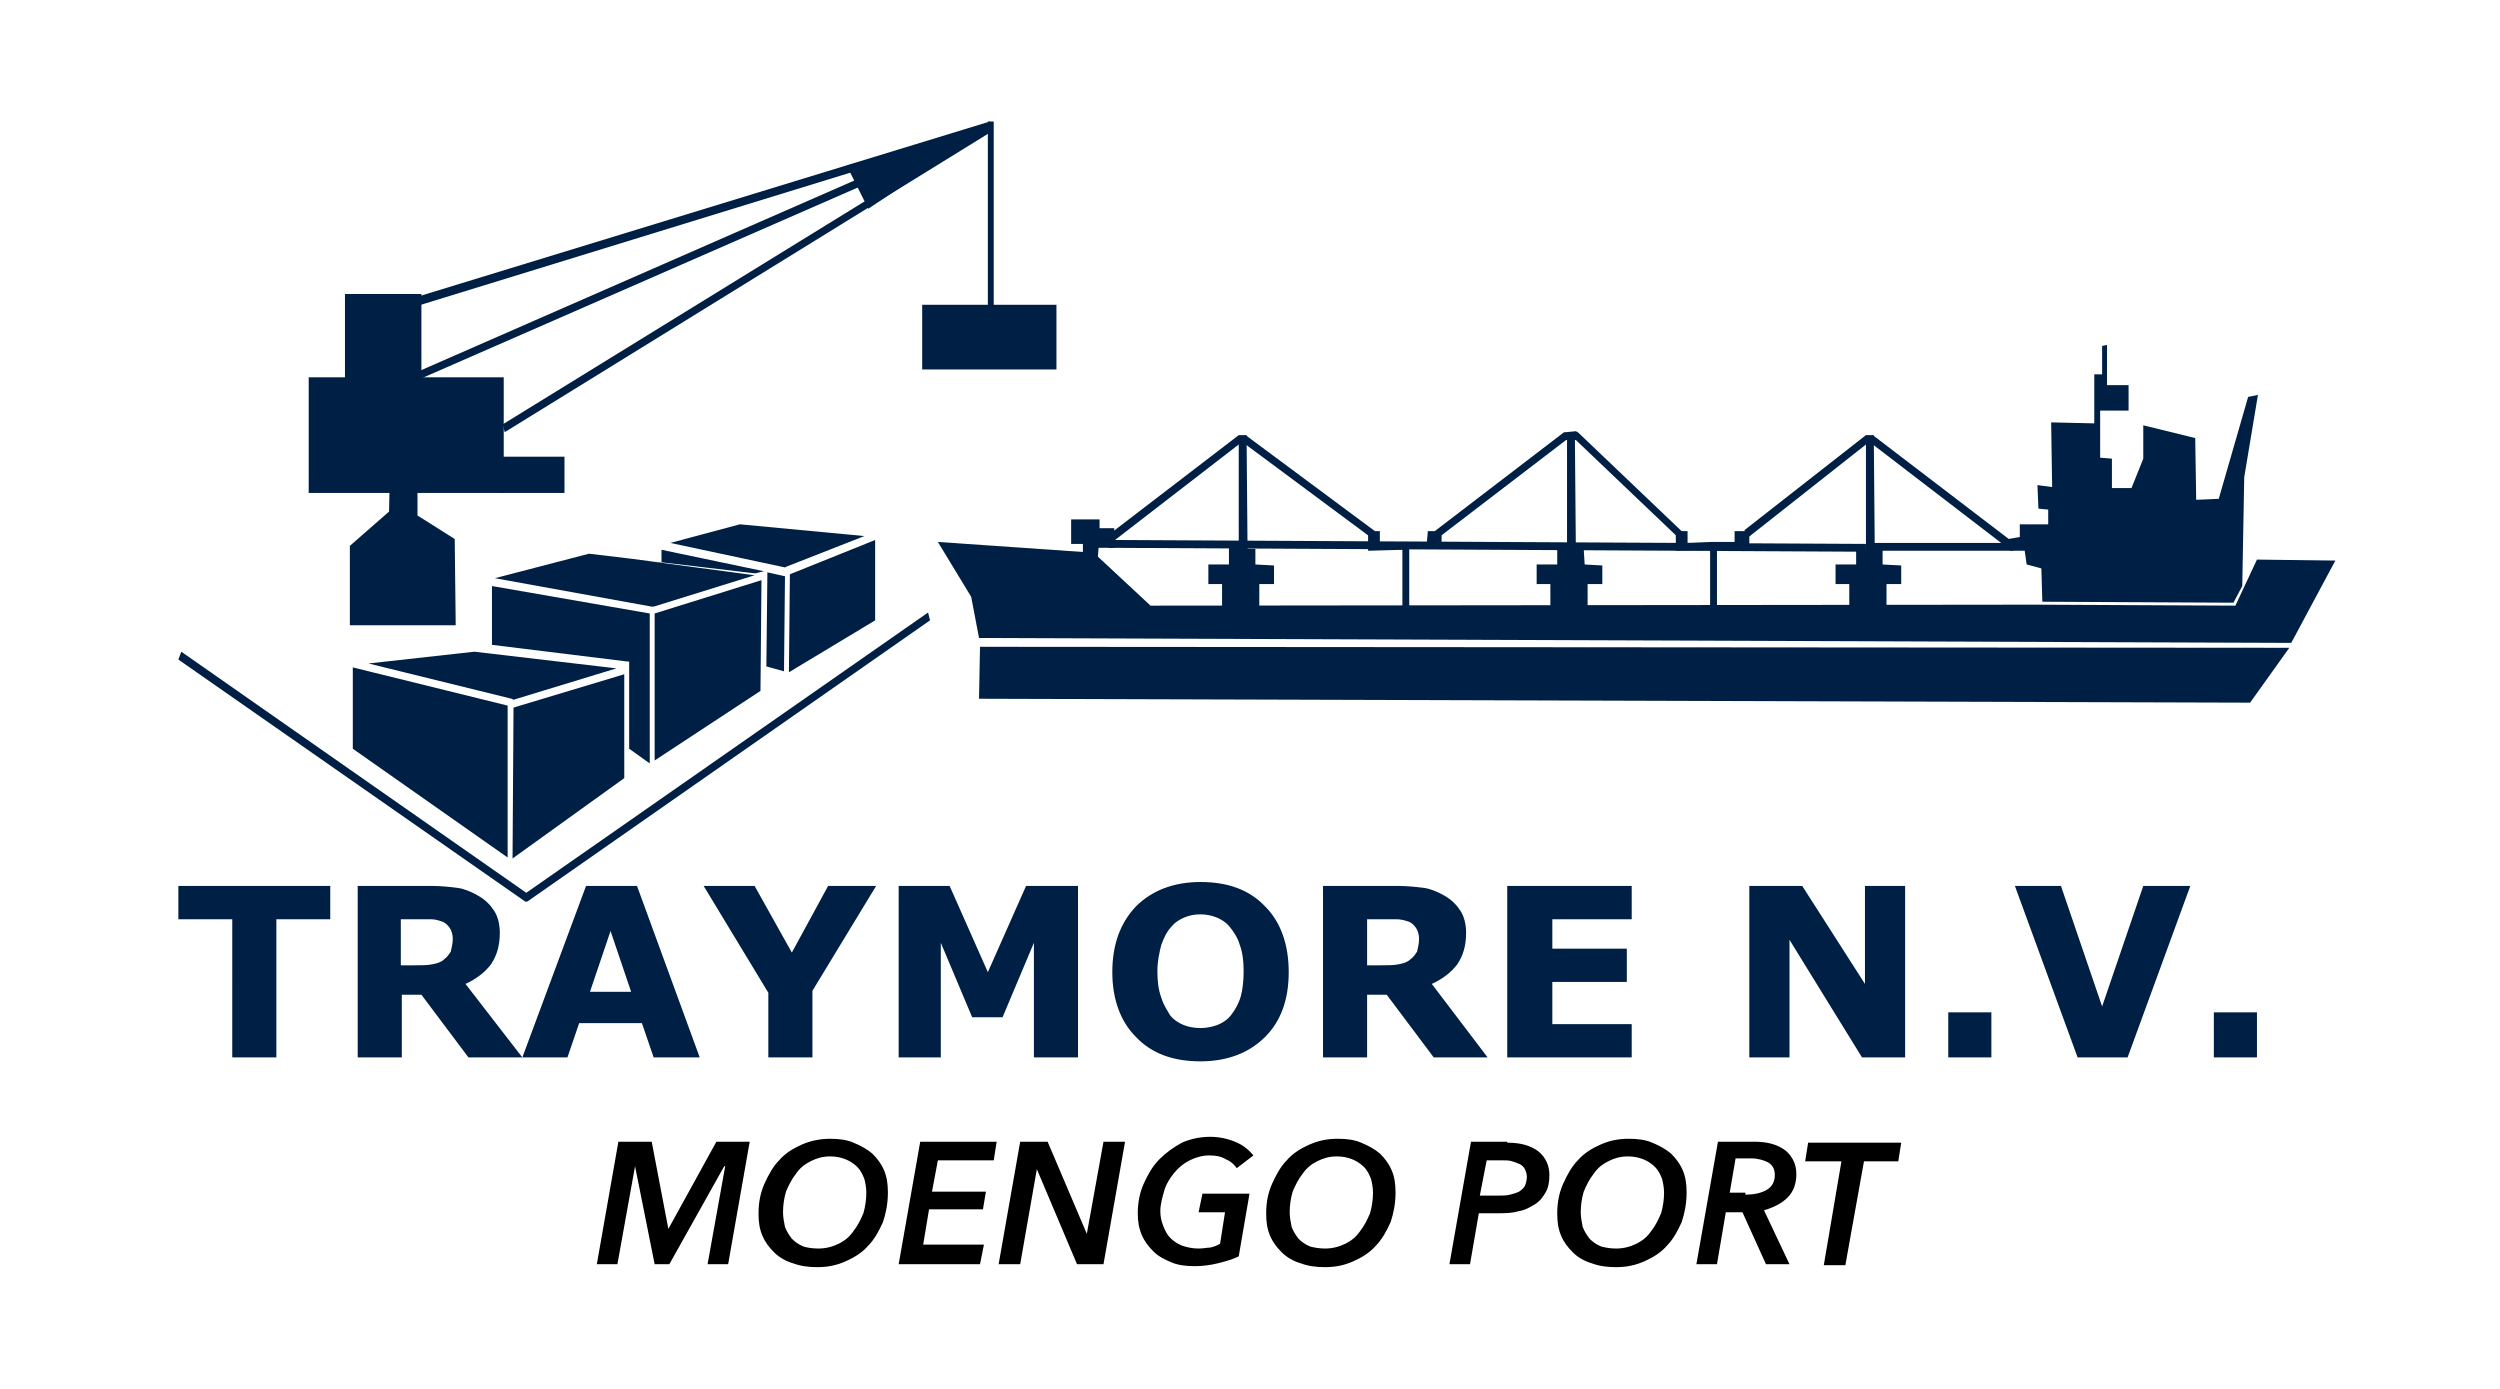<?xml version="1.0" encoding="utf-8"?>
<!-- Generator: Adobe Illustrator 19.2.0, SVG Export Plug-In . SVG Version: 6.00 Build 0)  -->
<svg version="1.1" id="Layer_1" xmlns="http://www.w3.org/2000/svg" xmlns:xlink="http://www.w3.org/1999/xlink" x="0px" y="0px"
	 viewBox="0 0 255.1 141.7" style="enable-background:new 0 0 255.1 141.7;" xml:space="preserve">
<style type="text/css">
	.st0{fill:#001F45;}
	.st1{fill-rule:evenodd;clip-rule:evenodd;fill:#001F45;}
</style>
<polygon class="st0" points="94.9,63.3 53.8,92 53.7,92 53.6,92 18.2,67.3 18.5,66.5 53.7,91.1 94.7,62.5 "/>
<rect x="31.5" y="38.5" class="st1" width="19.9" height="11.8"/>
<rect x="35.2" y="30" class="st1" width="7.8" height="10.9"/>
<rect x="51" y="46.6" class="st1" width="6.6" height="3.7"/>
<rect x="94.1" y="31.1" class="st1" width="13.7" height="6.6"/>
<path class="st1" d="M51.8,72L36,68.1v8.3l15.8,11.1L51.8,72z M66.8,77.6l10.8-7.1l0.1-11.3l-10.9,3.4V77.6z M37.6,67.7l14.6,3.6
	l0.2,0.1l10.5-3.2l-14.5-1.7L37.6,67.7z M52.3,87.6l0.1-15.4l11.3-3.4v6.5h0v4.1L52.3,87.6z M80,68.5L78.2,68l0.1-9.2l0,0v0l0-0.4
	l1.8,0.4L80,68.5z M89.3,55.1v8.2l-8.8,5.3l0.1-10L89.3,55.1z M68.4,55.4l7.1-1.9l12.7,1.2l-7.9,3.1l-0.2,0.1L68.4,55.4z M64.3,57
	l2.5,0.3l0.7,0.1l0-1.3l10.5,2.2l-0.1,0l-0.8,0.2l0,0l-0.1,0L64.3,57z M50.5,59l9.6-2.5l4.2,0.5l12.7,1.7l-10.3,3.2l-0.2,0L50.5,59z
	 M50.2,65.8v-6l16.1,2.8v15.3l-2.1-1.5v-1.1h0v-7.4v-0.4l-0.2,0L50.2,65.8z"/>
<polygon class="st1" points="35.7,55.7 39.7,52.2 39.8,47.4 42.6,46.6 42.6,52.6 46.4,55 46.5,63.8 35.7,63.8 "/>
<polygon class="st1" points="95.7,55.3 111.6,56.4 117.4,61.8 207.6,61.7 228.1,61.8 230.3,57.1 238.3,57.2 233.8,65.6 99.9,65.1 
	99.1,60.9 "/>
<polygon class="st1" points="215,39.3 217.2,39.3 217.2,41.9 214.3,41.9 214.3,46.7 215.5,46.8 215.5,49.8 217.5,49.8 218.7,46.8 
	218.7,43.4 224,44.7 224.1,51 226.4,50.9 229.4,40.5 230.4,40.3 229,48.7 228.8,59.8 227.9,61.5 208.4,61.4 208.3,58 206.8,57.6 
	206.6,56.2 205.1,56.2 204.9,55 206.1,54.8 206.1,53.5 209,53.5 209,52 208,51.9 207.9,49.5 209.4,49.7 209.3,43.1 213.7,43.2 
	213.7,38.2 214.5,38.2 214.5,35.3 215,35.2 "/>
<polygon class="st1" points="233.6,66.1 100,66 99.9,71.3 229.6,71.7 "/>
<rect x="100.8" y="12.4" class="st1" width="0.6" height="19.6"/>
<polygon class="st0" points="42.2,30.4 101,12.4 101.1,13.2 42.1,39 42,38.2 94.3,15.3 42.3,31.3 "/>
<polygon class="st0" points="51.3,43.3 100.8,12.8 100.9,13.6 51.5,44.1 "/>
<polygon class="st1" points="86.4,16.9 101.3,12.8 88.6,21.3 "/>
<polygon class="st1" points="124.7,59.6 123.3,59.6 123.3,57.6 125.4,57.6 125.4,55.9 126.4,55.9 126.4,44.4 127.2,44.4 127.3,56 
	128.1,56 128.1,57.6 130,57.7 130,59.6 128.5,59.6 128.5,62.4 124.7,62.4 "/>
<polygon class="st1" points="139.6,54.2 140.8,54.2 140.8,55.4 143.2,55.3 143.8,55.3 145.6,55.3 145.7,54.2 147.1,54.2 147.1,56 
	143.8,56 143.8,62 143.1,62 143.1,56.1 139.6,56.2 "/>
<polygon class="st1" points="171,54.2 172.2,54.2 172.2,55.4 174.6,55.3 175.1,55.3 177,55.3 177,54.2 178.5,54.2 178.5,56 
	175.2,56 175.2,62 174.5,62 174.5,56.1 171,56.2 "/>
<polygon class="st1" points="158.2,59.6 156.8,59.6 156.8,57.6 158.9,57.6 158.9,56.1 159.9,56 159.9,44.4 160.7,44.4 160.8,56 
	161.6,56 161.7,57.6 163.5,57.7 163.5,59.6 162,59.6 162,62.6 158.2,62.6 "/>
<polygon class="st1" points="188.7,59.6 187.3,59.6 187.3,57.6 189.4,57.6 189.4,56.1 190.4,56 190.4,44.4 191.2,44.4 191.3,56 
	192.1,56 192.1,57.6 194,57.7 194,59.6 192.5,59.6 192.5,62.5 188.7,62.5 "/>
<polygon class="st0" points="171.4,55 160.8,44.9 159.8,44.9 146.6,55 146.4,54.2 159.6,44.1 159.8,44.1 160.8,44 161,44.1 
	171.7,54.3 "/>
<polygon class="st0" points="178,54.1 190.4,44.4 190.6,45.2 178.3,54.9 "/>
<polygon class="st0" points="191.1,44.4 205.5,55.4 205.4,56.2 190.9,56.2 190.9,55.4 204.2,55.4 190.9,45.2 "/>
<polygon class="st0" points="113.1,55.1 190.4,55.5 190.4,56.3 113.1,55.9 "/>
<polygon class="st0" points="127.1,44.4 140.3,54.2 140.1,55 126.9,45.2 "/>
<polygon class="st0" points="126.6,45.2 113,55.7 112.7,54.9 126.4,44.4 "/>
<rect x="211" y="44.2" class="st1" width="1.3" height="5.6"/>
<polygon class="st1" points="109.3,53 112.2,53 112.2,53.9 113.7,53.9 113.7,55.9 112.1,55.9 112,57.1 110.5,57.1 110.5,55.5 
	109.3,55.5 "/>
<path class="st0" d="M230.3,107.9h-4.4v-4.6h4.4V107.9z M223.5,90.4l-6.4,17.5H212l-6.4-17.5h4.7l4.2,12.3l4.2-12.3H223.5z
	 M203.2,107.9h-4.4v-4.6h4.4V107.9z M194.4,107.9h-4.4l-7.4-12v12h-4.1V90.4h5.4l6.4,10v-10h4.1V107.9z M166.5,107.9h-12.7V90.4
	h12.7v3.4h-8.1v3h7.6v3.4h-7.6v4.3h8.1V107.9z M151.8,107.9h-5.5l-4.8-6.4h-2v6.4H135V90.4h7.6c1,0,1.9,0.1,2.7,0.2
	c0.7,0.1,1.4,0.4,2.1,0.8c0.7,0.4,1.2,0.9,1.6,1.5c0.4,0.6,0.6,1.4,0.6,2.3c0,1.3-0.3,2.3-0.9,3.2c-0.6,0.8-1.5,1.5-2.6,2
	L151.8,107.9z M144.8,95.8c0-0.4-0.1-0.8-0.3-1.1c-0.2-0.3-0.5-0.6-0.9-0.7c-0.3-0.1-0.7-0.2-1.1-0.2c-0.4,0-0.9,0-1.4,0h-1.6v4.7
	h1.4c0.7,0,1.3,0,1.8-0.1c0.5-0.1,0.9-0.2,1.2-0.5c0.3-0.2,0.5-0.5,0.7-0.8C144.7,96.6,144.8,96.3,144.8,95.8z M125.6,103.6
	c0.4-0.5,0.8-1.2,1-1.9c0.2-0.7,0.3-1.6,0.3-2.6c0-1-0.1-1.9-0.4-2.7c-0.2-0.7-0.6-1.3-1-1.8c-0.4-0.5-0.9-0.8-1.4-1
	c-0.5-0.2-1.1-0.3-1.6-0.3c-0.6,0-1.1,0.1-1.6,0.3c-0.5,0.2-1,0.5-1.4,1c-0.4,0.4-0.7,1-1,1.8c-0.2,0.8-0.4,1.7-0.4,2.7
	c0,1,0.1,1.9,0.4,2.7c0.2,0.7,0.6,1.3,0.9,1.8c0.4,0.5,0.9,0.8,1.4,1c0.5,0.2,1.1,0.3,1.7,0.3c0.6,0,1.1-0.1,1.7-0.3
	C124.7,104.4,125.2,104.1,125.6,103.6z M131.5,99.2c0,2.8-0.8,5-2.4,6.6c-1.6,1.6-3.8,2.5-6.6,2.5c-2.8,0-5-0.8-6.6-2.5
	c-1.6-1.6-2.4-3.9-2.4-6.6c0-2.8,0.8-5,2.4-6.7c1.6-1.6,3.8-2.5,6.6-2.5c2.8,0,5,0.8,6.6,2.5C130.7,94.1,131.5,96.4,131.5,99.2z
	 M110,107.9h-4.5V96.2l-3.2,7.6h-3.1L96,96.2v11.7h-4.3V90.4h5.2l3.9,8.8l3.9-8.8h5.3V107.9z M89.4,90.4l-6.5,10.7v6.8h-4.5v-6.6
	l-6.6-10.9H77l3.8,6.8l3.7-6.8H89.4z M64.4,101.2L62.3,95l-2.1,6.2H64.4z M71.4,107.9h-4.7l-1.2-3.5h-6.4l-1.2,3.5h-4.6l6.5-17.5H65
	L71.4,107.9z M53.3,107.9h-5.5l-4.8-6.4h-2v6.4h-4.5V90.4H44c1,0,1.9,0.1,2.7,0.2c0.7,0.1,1.4,0.4,2.1,0.8c0.7,0.4,1.2,0.9,1.6,1.5
	c0.4,0.6,0.6,1.4,0.6,2.3c0,1.3-0.3,2.3-0.9,3.2c-0.6,0.8-1.5,1.5-2.6,2L53.3,107.9z M46.2,95.8c0-0.4-0.1-0.8-0.3-1.1
	c-0.2-0.3-0.5-0.6-0.9-0.7c-0.3-0.1-0.6-0.2-1.1-0.2c-0.4,0-0.9,0-1.4,0h-1.6v4.7h1.4c0.7,0,1.3,0,1.8-0.1c0.5-0.1,0.9-0.2,1.2-0.5
	c0.3-0.2,0.5-0.5,0.7-0.8C46.1,96.6,46.2,96.3,46.2,95.8z M33.7,93.8h-5.5v14.1h-4.5V93.8h-5.5v-3.4h15.5V93.8z"/>
<path d="M190.2,118.5l-1.9,10.6h-2.2l1.8-10.6h-3.7l0.3-1.9h9.5l-0.3,1.9H190.2z M178.1,121.9c1,0,1.7-0.2,2.2-0.5
	c0.5-0.3,0.8-0.8,0.8-1.5c0-0.6-0.2-1-0.7-1.3c-0.4-0.2-1-0.4-1.7-0.4h-1.6l-0.6,3.5H178.1z M182.6,129h-2.4l-2.4-5.3h-1.7l-0.9,5.3
	h-2.1l2.2-12.5h3.7c1.4,0,2.4,0.3,3.2,0.9c0.7,0.6,1.1,1.4,1.1,2.4c0,1-0.3,1.8-0.9,2.4c-0.6,0.6-1.4,1-2.4,1.3L182.6,129z
	 M164.9,127.4c0.8,0,1.5-0.2,2.1-0.5c0.6-0.3,1.1-0.7,1.5-1.3c0.4-0.5,0.7-1.1,1-1.8c0.2-0.7,0.3-1.4,0.3-2.1c0-0.5-0.1-1-0.2-1.4
	c-0.2-0.5-0.4-0.9-0.7-1.2c-0.3-0.3-0.7-0.6-1.2-0.8c-0.5-0.2-1-0.3-1.6-0.3c-0.8,0-1.4,0.2-2,0.5c-0.6,0.3-1.1,0.7-1.5,1.3
	c-0.4,0.5-0.7,1.1-1,1.8c-0.2,0.7-0.3,1.4-0.3,2.1c0,0.5,0.1,1,0.2,1.5c0.2,0.5,0.4,0.8,0.7,1.2c0.3,0.3,0.7,0.6,1.2,0.8
	C163.8,127.3,164.3,127.4,164.9,127.4z M166.2,116.2c0.9,0,1.7,0.1,2.4,0.4c0.7,0.3,1.3,0.6,1.9,1.1c0.5,0.5,0.9,1,1.2,1.7
	c0.3,0.7,0.4,1.4,0.4,2.3c0,1.1-0.2,2.1-0.5,3c-0.4,0.9-0.9,1.8-1.5,2.4c-0.6,0.7-1.4,1.2-2.3,1.6c-0.9,0.4-1.8,0.6-2.9,0.6
	c-0.9,0-1.7-0.1-2.5-0.4c-0.7-0.2-1.4-0.6-1.9-1.1c-0.5-0.5-0.9-1-1.2-1.7c-0.3-0.7-0.4-1.4-0.4-2.3c0-1.1,0.2-2.1,0.6-3
	c0.4-0.9,0.9-1.8,1.5-2.4c0.6-0.7,1.4-1.2,2.3-1.6C164.2,116.4,165.1,116.2,166.2,116.2z M152.9,122c0.4,0,0.8,0,1.2-0.1
	c0.4-0.1,0.7-0.2,0.9-0.3c0.3-0.2,0.5-0.4,0.6-0.6c0.1-0.2,0.2-0.6,0.2-0.9c0-0.3-0.1-0.6-0.2-0.8c-0.1-0.2-0.3-0.4-0.5-0.5
	c-0.2-0.1-0.5-0.2-0.8-0.3c-0.3-0.1-0.6-0.1-1-0.1h-1.6l-0.7,3.6H152.9z M153.8,116.6c1.4,0,2.4,0.3,3.2,0.9
	c0.7,0.6,1.1,1.4,1.1,2.4c0,0.7-0.1,1.3-0.4,1.8c-0.3,0.5-0.6,0.9-1.1,1.2c-0.5,0.3-1,0.6-1.7,0.7c-0.6,0.2-1.4,0.2-2.1,0.2h-1.9
	L150,129h-2.1l2.2-12.5H153.8z M135.2,127.4c0.8,0,1.5-0.2,2.1-0.5c0.6-0.3,1.1-0.7,1.5-1.3c0.4-0.5,0.7-1.1,1-1.8
	c0.2-0.7,0.3-1.4,0.3-2.1c0-0.5-0.1-1-0.2-1.4c-0.2-0.5-0.4-0.9-0.7-1.2c-0.3-0.3-0.7-0.6-1.2-0.8c-0.5-0.2-1-0.3-1.6-0.3
	c-0.8,0-1.4,0.2-2,0.5c-0.6,0.3-1.1,0.7-1.5,1.3c-0.4,0.5-0.7,1.1-1,1.8c-0.2,0.7-0.3,1.4-0.3,2.1c0,0.5,0.1,1,0.2,1.5
	c0.2,0.5,0.4,0.8,0.7,1.2c0.3,0.3,0.7,0.6,1.2,0.8C134.1,127.3,134.6,127.4,135.2,127.4z M136.5,116.2c0.9,0,1.7,0.1,2.4,0.4
	c0.7,0.3,1.3,0.6,1.9,1.1c0.5,0.5,0.9,1,1.2,1.7c0.3,0.7,0.4,1.4,0.4,2.3c0,1.1-0.2,2.1-0.5,3c-0.4,0.9-0.9,1.8-1.5,2.4
	c-0.6,0.7-1.4,1.2-2.3,1.6c-0.9,0.4-1.8,0.6-2.9,0.6c-0.9,0-1.7-0.1-2.5-0.4c-0.7-0.2-1.4-0.6-1.9-1.1c-0.5-0.5-0.9-1-1.2-1.7
	c-0.3-0.7-0.4-1.4-0.4-2.3c0-1.1,0.2-2.1,0.6-3c0.4-0.9,0.9-1.8,1.5-2.4c0.6-0.7,1.4-1.2,2.3-1.6
	C134.5,116.4,135.4,116.2,136.5,116.2z M122.3,127.4c0.5,0,0.9-0.1,1.2-0.1c0.4-0.1,0.7-0.2,1-0.4l0.5-3.2h-2.7l0.4-1.9h4.8
	l-1.1,6.4c-0.6,0.3-1.3,0.5-2.1,0.7c-0.8,0.2-1.6,0.3-2.4,0.3c-0.9,0-1.7-0.1-2.4-0.4c-0.7-0.3-1.3-0.6-1.8-1.1
	c-0.5-0.5-0.9-1-1.2-1.7c-0.3-0.7-0.4-1.4-0.4-2.2c0-1.1,0.2-2.1,0.6-3c0.4-0.9,0.9-1.8,1.6-2.5c0.7-0.7,1.4-1.2,2.3-1.7
	c0.9-0.4,1.9-0.6,2.9-0.6c0.9,0,1.8,0.2,2.5,0.5c0.8,0.3,1.4,0.8,1.9,1.4l-1.7,1.3c-0.3-0.4-0.6-0.7-1.1-0.9c-0.5-0.3-1-0.4-1.7-0.4
	c-0.7,0-1.4,0.2-2,0.5c-0.6,0.3-1.1,0.7-1.6,1.3c-0.4,0.5-0.8,1.1-1,1.8s-0.4,1.4-0.4,2.1c0,0.5,0.1,1,0.3,1.5
	c0.2,0.5,0.4,0.9,0.7,1.2c0.3,0.3,0.7,0.6,1.2,0.8C121.2,127.3,121.7,127.4,122.3,127.4z M109.9,129l-4.1-9.7h0l-1.7,9.7h-2.2
	l2.2-12.5h2.8l4,9.4h0l1.7-9.4h2.2l-2.2,12.5H109.9z M91.7,129l2.2-12.5h7.8l-0.3,1.9h-5.7l-0.6,3.2h5.5l-0.3,1.8h-5.5l-0.6,3.6h6.2
	L100,129H91.7z M83.5,127.4c0.8,0,1.5-0.2,2.1-0.5c0.6-0.3,1.1-0.7,1.5-1.3c0.4-0.5,0.7-1.1,1-1.8c0.2-0.7,0.3-1.4,0.3-2.1
	c0-0.5-0.1-1-0.2-1.4c-0.2-0.5-0.4-0.9-0.7-1.2c-0.3-0.3-0.7-0.6-1.2-0.8c-0.5-0.2-1-0.3-1.6-0.3c-0.8,0-1.4,0.2-2,0.5
	c-0.6,0.3-1.1,0.7-1.5,1.3c-0.4,0.5-0.7,1.1-1,1.8c-0.2,0.7-0.3,1.4-0.3,2.1c0,0.5,0.1,1,0.2,1.5c0.2,0.5,0.4,0.8,0.7,1.2
	c0.3,0.3,0.7,0.6,1.2,0.8C82.3,127.3,82.9,127.4,83.5,127.4z M84.7,116.2c0.9,0,1.7,0.1,2.4,0.4c0.7,0.3,1.3,0.6,1.9,1.1
	c0.5,0.5,0.9,1,1.2,1.7c0.3,0.7,0.4,1.4,0.4,2.3c0,1.1-0.2,2.1-0.5,3c-0.4,0.9-0.9,1.8-1.5,2.4c-0.6,0.7-1.4,1.2-2.3,1.6
	c-0.9,0.4-1.8,0.6-2.9,0.6c-0.9,0-1.7-0.1-2.5-0.4c-0.7-0.2-1.4-0.6-1.9-1.1c-0.5-0.5-0.9-1-1.2-1.7c-0.3-0.7-0.4-1.4-0.4-2.3
	c0-1.1,0.2-2.1,0.6-3c0.4-0.9,0.9-1.8,1.5-2.4c0.6-0.7,1.4-1.2,2.3-1.6C82.7,116.4,83.7,116.2,84.7,116.2z M72.2,129l1.8-10h-0.1
	l-5.6,10h-1.5l-2-10h0l-1.8,10h-2.1l2.2-12.5h3.4l1.7,8.9h0l4.9-8.9h3.4L74.3,129H72.2z"/>
</svg>
